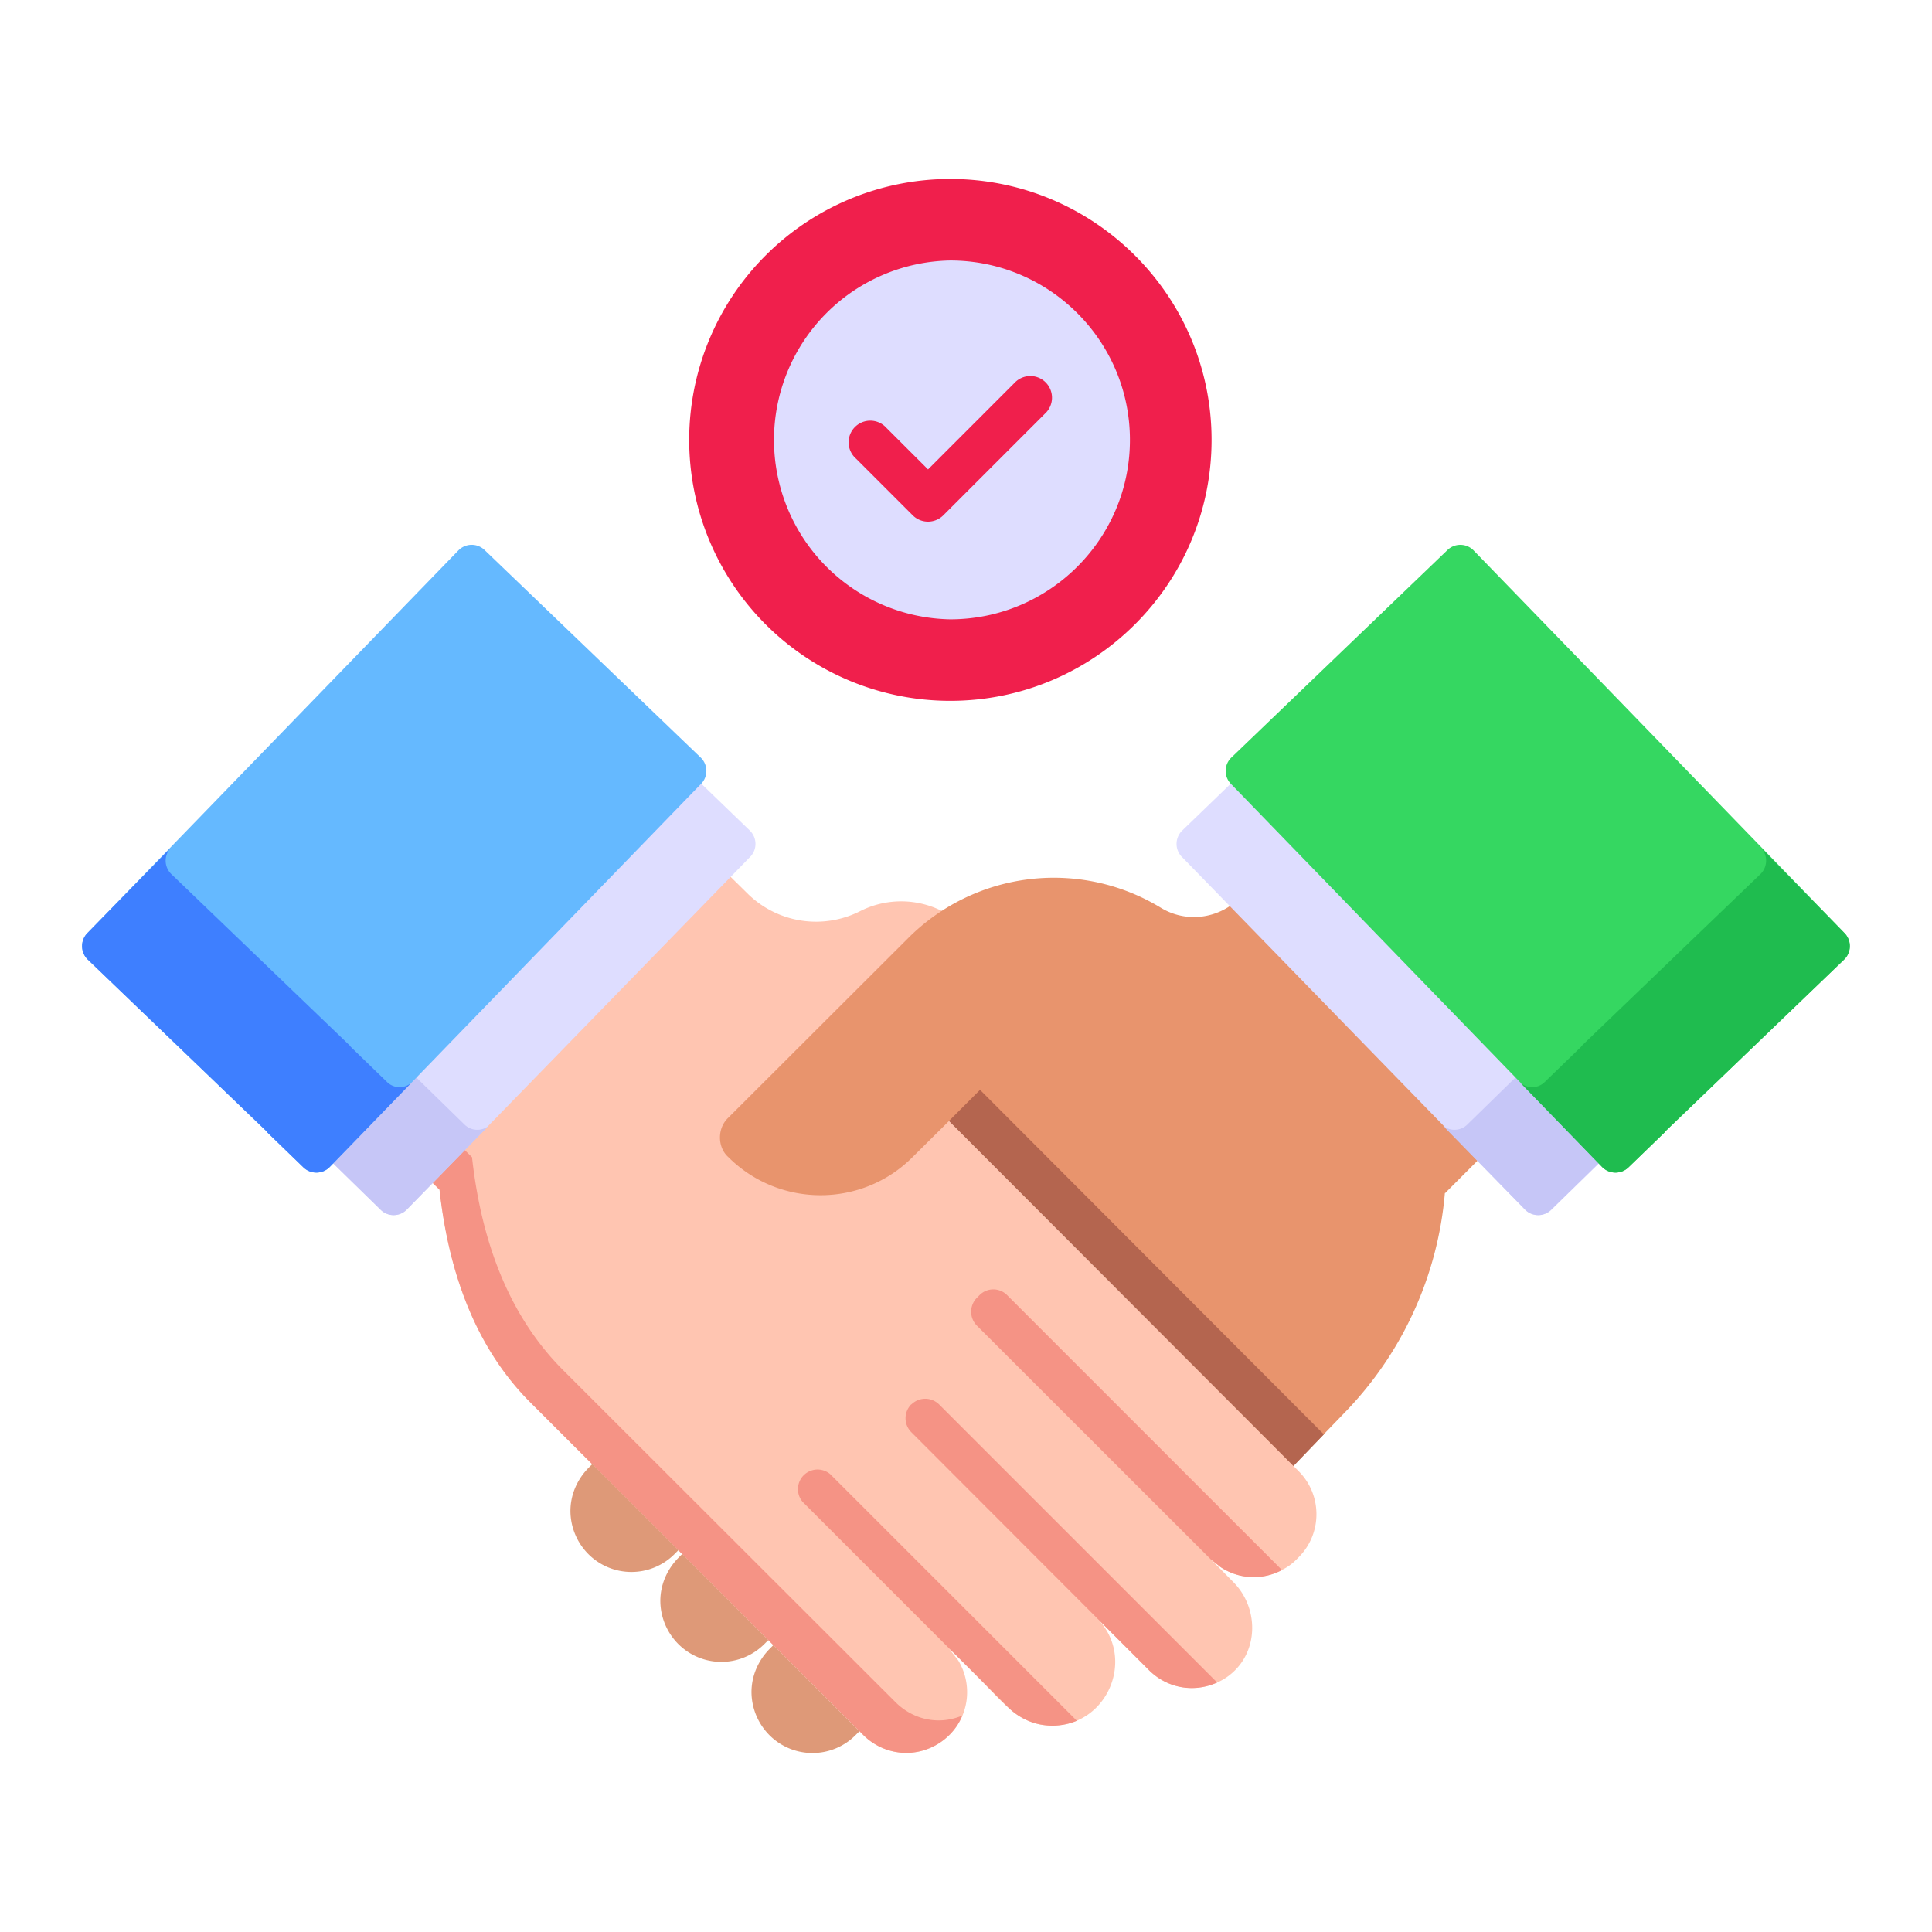 <svg width="66" height="66" fill="none" xmlns="http://www.w3.org/2000/svg"><path d="m44.365 53.198-.065.065a1.785 1.785 0 0 1-.508.368c-.67.356-1.459.324-2.097-.098l-.335-.27.768.778c.875.876.875 2.346-.065 3.135-.152.13-.314.227-.487.303-.79.347-1.702.2-2.324-.422l-1.772-1.773c1.33 1.348.37 3.665-1.535 3.665-1.391 0-1.866-1.161-3.513-2.616l.303.39c.486.799.389 1.858-.303 2.55a2.088 2.088 0 0 1-2.94 0L18.12 47.913c-1.762-1.762-2.767-4.216-3.102-7.275l-5.588-5.49a1.077 1.077 0 0 1-.022-1.525l8.647-8.928a1.08 1.08 0 0 1 1.535-.021l5.977 5.88a3.331 3.331 0 0 0 3.837.562 3.104 3.104 0 0 1 2.573-.087l.789.346-3.48 3.783 15.078 15.1c.81.81.81 2.13 0 2.94z" fill="#FFC5B1"/><path d="M32.872 58.606c-.262.68-1.012 1.276-1.915 1.276a2.08 2.08 0 0 1-1.467-.614L18.125 47.915c-1.761-1.76-2.774-4.222-3.111-7.272l-5.587-5.5a1.081 1.081 0 0 1-.018-1.523l.364-.34 6.352 6.253c.337 3.05 1.35 5.51 3.11 7.272l11.366 11.353c.639.629 1.526.767 2.27.448zM43.795 53.635a2.045 2.045 0 0 1-2.105-.105l-.331-.264-7.99-7.983a.674.674 0 0 1 0-.945l.092-.093a.663.663 0 0 1 .945 0l9.389 9.39zM28.367 50.364l8.42 8.42a2.15 2.15 0 0 1-2.363-.473l-7.002-7.002a.67.67 0 0 1 .945-.945zM32.08 47.977l9.5 9.5c-.797.361-1.7.2-2.332-.424l-8.12-8.131a.674.674 0 0 1 0-.945h.007a.674.674 0 0 1 .945 0z" fill="#F59385"/><path d="m54.73 35.385-5.36 5.372h-.011a12.246 12.246 0 0 1-3.394 7.47l-1.784 1.848-11.76-11.782-1.243 1.232c-1.73 1.74-4.561 1.74-6.301 0-.36-.319-.391-.97 0-1.34l6.15-6.14a7.032 7.032 0 0 1 8.625-1.037c.865.53 1.978.389 2.703-.335l3.977-3.978a1.083 1.083 0 0 1 1.546.01l6.864 7.167c.41.422.4 1.092-.011 1.513z" fill="#E8946D"/><path d="m33.48 37.231 11.745 11.77-1.037 1.08-11.77-11.788 1.061-1.062z" fill="#B4654F"/><path d="m26.246 56.029-.133.133a2.078 2.078 0 0 1-2.942 0 2.105 2.105 0 0 1-.613-1.47c0-.535.212-1.059.613-1.471l.134-.134 2.941 2.942zM29.36 59.143l-.134.133a2.078 2.078 0 0 1-2.941 0 2.105 2.105 0 0 1-.613-1.47c0-.535.212-1.06.613-1.471l.133-.134 2.942 2.942zM23.175 52.957l-.134.134a2.078 2.078 0 0 1-2.941 0 2.105 2.105 0 0 1-.613-1.47c0-.536.212-1.06.613-1.472l.133-.133 2.942 2.941z" fill="#DE9978"/><path d="M25.628 29.27 13.9 41.318a.635.635 0 0 1-.898.01l-2.184-2.133a.635.635 0 0 1-.011-.897L22.528 26.27a.635.635 0 0 1 .895-.013l2.191 2.115a.635.635 0 0 1 .014.9z" fill="#DEDDFF"/><path d="m16.697 38.458-2.793 2.856a.629.629 0 0 1-.901.013l-2.183-2.133a.64.64 0 0 1-.013-.901l11.715-12.02c.026-.025.064-.05.09-.076l-8.949 9.19a.625.625 0 0 0 .013.888l2.183 2.132a.625.625 0 0 0 .838.051z" fill="#C6C6F7"/><path d="M23.95 26.777 11.267 39.864a.635.635 0 0 1-.897.015l-1.25-1.207v-.012l-6.12-5.88a.635.635 0 0 1-.017-.9l12.675-13.076a.635.635 0 0 1 .895-.016l7.383 7.09c.253.243.26.646.016.899z" fill="#65B9FF"/><path d="M40.372 29.27 52.1 41.318a.635.635 0 0 0 .898.01l2.184-2.133a.635.635 0 0 0 .01-.897L43.473 26.27a.635.635 0 0 0-.895-.013l-2.191 2.115a.635.635 0 0 0-.014.9z" fill="#DEDDFF"/><path d="m49.296 38.458 2.792 2.856a.629.629 0 0 0 .901.013l2.184-2.133a.64.64 0 0 0 .012-.901L43.47 26.273c-.025-.025-.063-.05-.089-.076l8.948 9.19a.624.624 0 0 1-.012.888l-2.183 2.132a.625.625 0 0 1-.838.051z" fill="#C6C6F7"/><path d="m42.049 26.777 12.685 13.087a.635.635 0 0 0 .897.015l1.25-1.207v-.012L63 32.78a.635.635 0 0 0 .017-.9L50.343 18.805a.634.634 0 0 0-.895-.016l-7.383 7.09a.635.635 0 0 0-.016.899z" fill="#35D761"/><path d="m14.056 36.986-2.792 2.88a.64.64 0 0 1-.901.014l-1.244-1.206v-.013l-6.118-5.877a.64.64 0 0 1-.025-.9l2.856-2.92a.64.64 0 0 0 .025.901l6.118 5.877v.013l1.244 1.205a.61.61 0 0 0 .837.026z" fill="#3E7FFF"/><path d="m51.935 36.986 2.793 2.88a.64.64 0 0 0 .901.014l1.244-1.206v-.013l6.118-5.877a.64.64 0 0 0 .025-.9l-2.856-2.92a.64.64 0 0 1-.025.901l-6.118 5.877v.013l-1.244 1.205a.61.61 0 0 1-.838.026z" fill="#1FBC4F"/><path d="M41.389 15.028c0 4.922-4.008 8.914-8.93 8.914a8.916 8.916 0 0 1-8.915-8.914 8.916 8.916 0 0 1 8.915-8.914c4.922 0 8.93 3.992 8.93 8.914z" fill="#F01F4C"/><path d="M38.6 15.028c0 3.384-2.755 6.129-6.14 6.129a6.13 6.13 0 0 1 0-12.258c3.385 0 6.14 2.745 6.14 6.13z" fill="#DEDDFF"/><path d="m31.18 17.604-1.944-1.943a.74.74 0 1 1 1.045-1.045l1.422 1.42 2.949-2.95a.74.74 0 1 1 1.045 1.046l-3.472 3.472a.74.74 0 0 1-1.045 0z" fill="#F01F4C"/></svg>